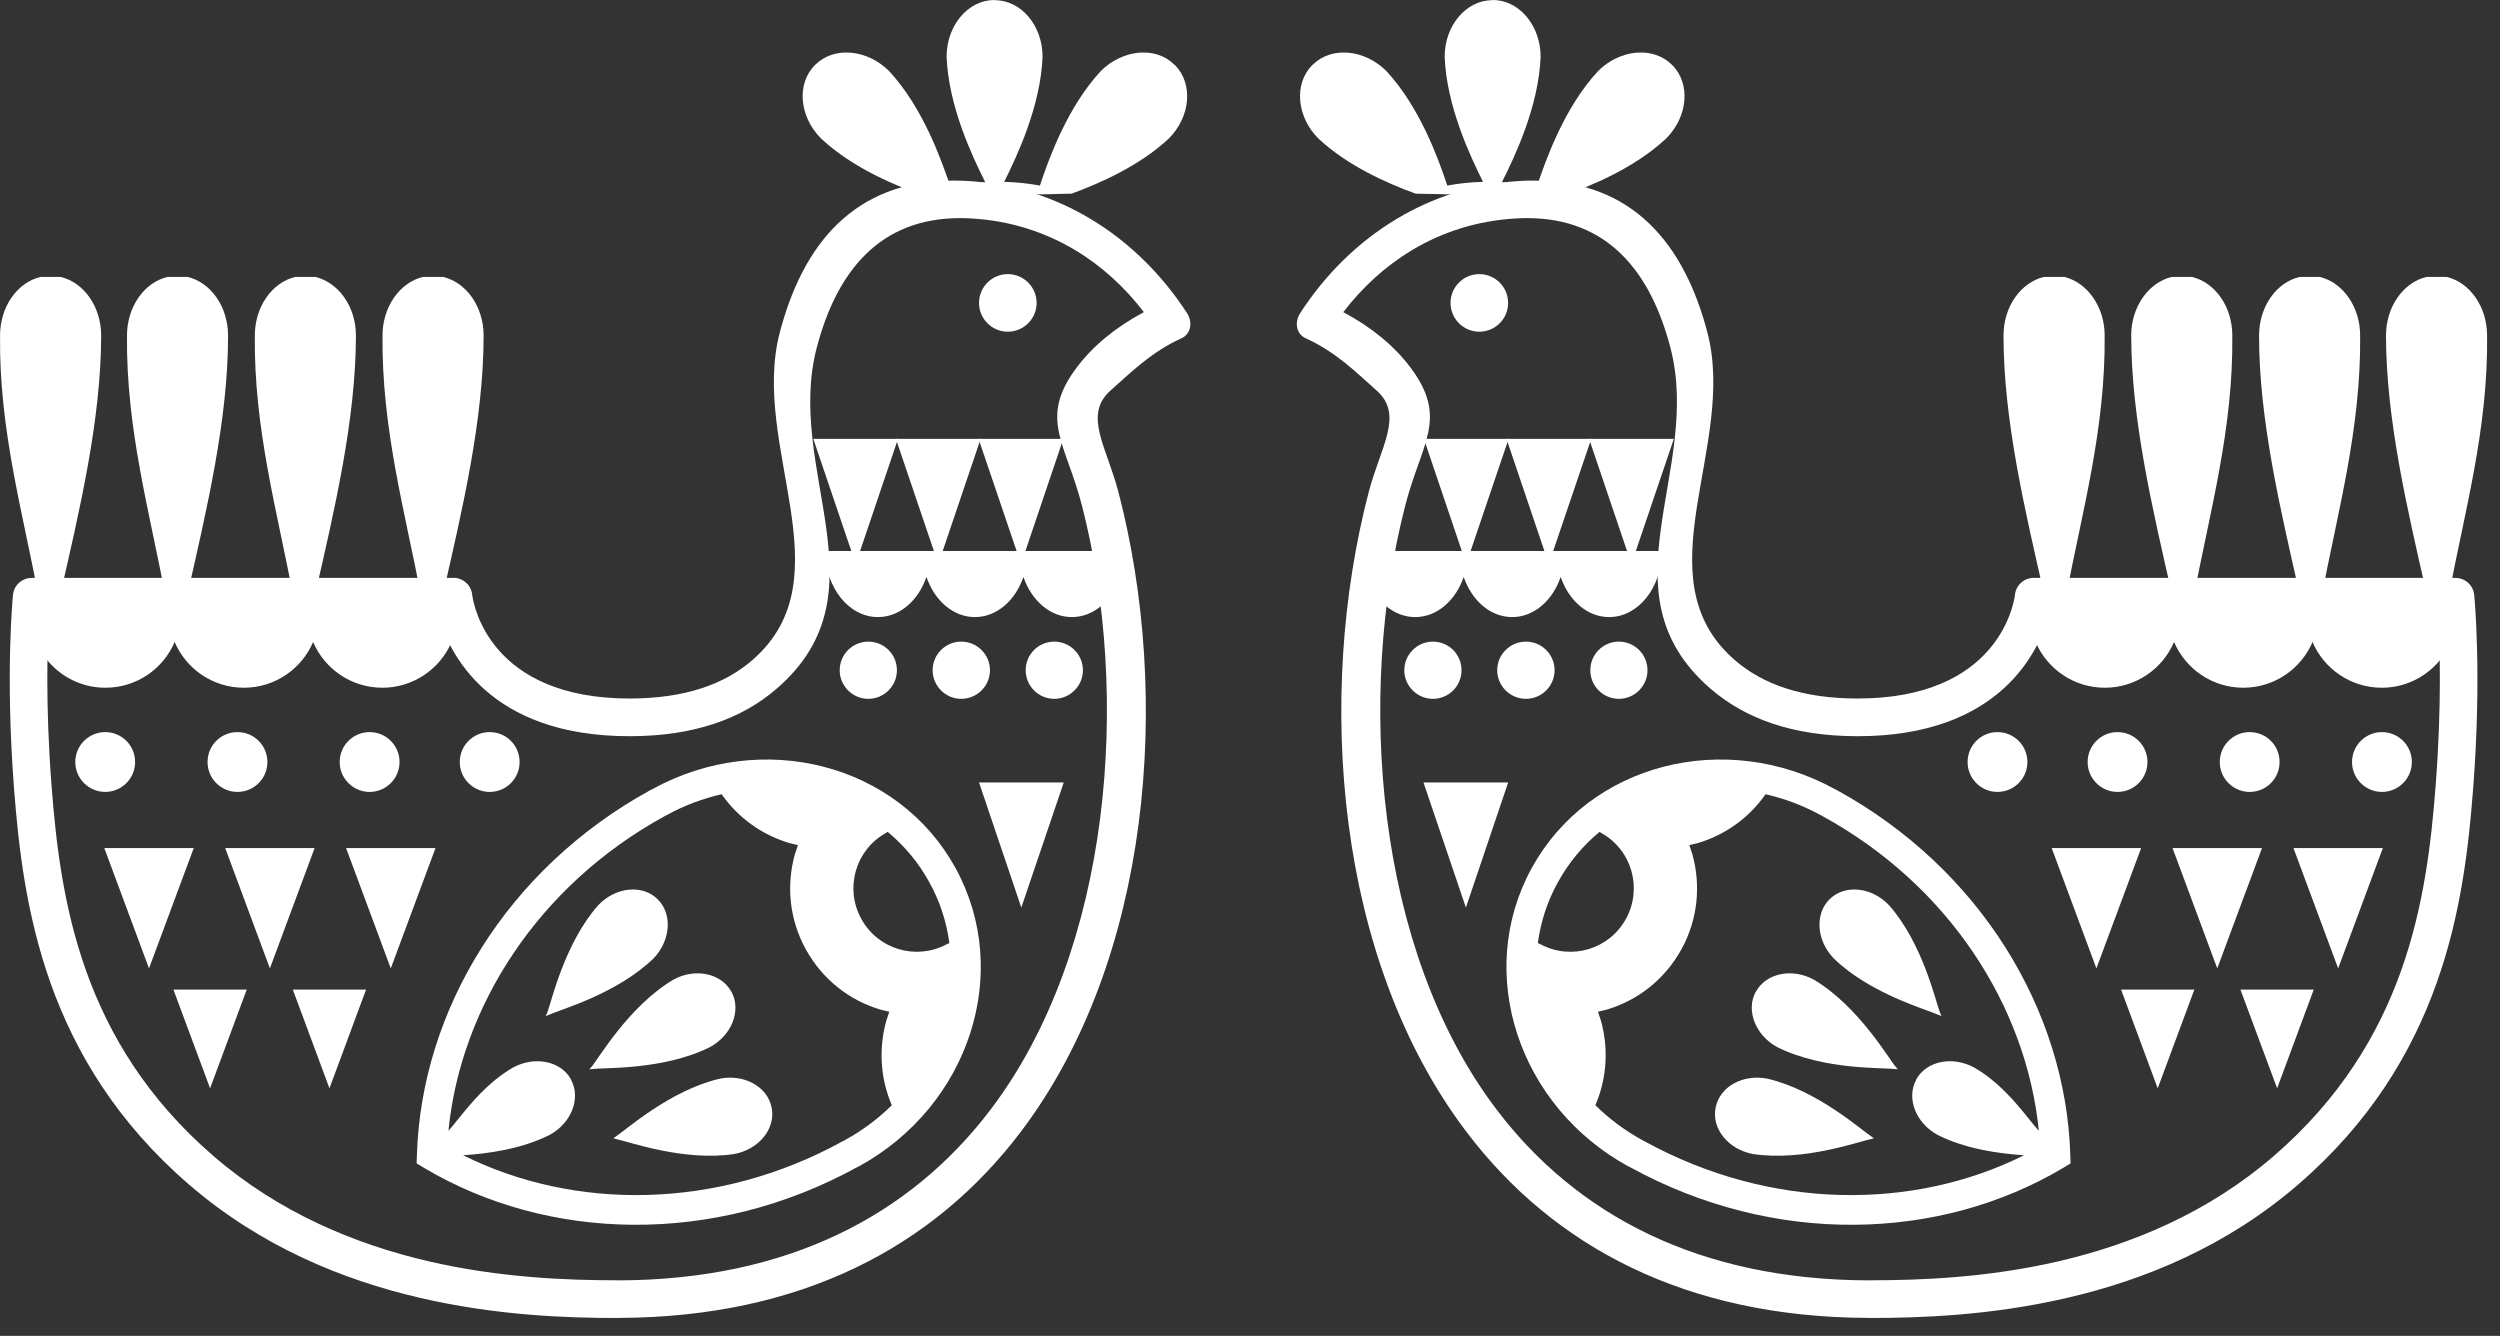 <?xml version="1.0" encoding="UTF-8"?> <svg xmlns="http://www.w3.org/2000/svg" width="131" height="70" viewBox="0 0 131 70" fill="none"><rect x="0" y="0" width="131" height="70" fill="#333333" stroke="none"/><g clip-path="url(#clip0_119_918)"><path fill-rule="evenodd" clip-rule="evenodd" d="M130.324 17.588C130.324 16.067 129.412 14.796 128.206 14.512H127.147C125.94 14.796 125.026 16.067 125.026 17.588C125.035 21.968 126.124 26.616 127.192 31.265H128.304C129.149 26.787 130.38 22.477 130.324 17.588ZM123.672 17.588C123.672 16.067 122.76 14.796 121.554 14.512H120.495C119.286 14.796 118.374 16.067 118.374 17.588C118.374 21.968 119.472 26.616 120.533 31.265H121.654C122.497 26.778 123.719 22.477 123.672 17.588ZM116.973 17.582C116.973 16.067 116.07 14.805 114.863 14.512H113.795C112.589 14.805 111.675 16.067 111.675 17.582C111.684 21.968 112.775 26.616 113.842 31.265H114.955C115.798 26.778 117.028 22.477 116.973 17.582ZM110.284 17.582C110.284 16.067 109.371 14.805 108.173 14.512H107.096C105.889 14.805 104.984 16.067 104.984 17.582C104.984 21.968 106.076 26.616 107.143 31.265H108.256C109.108 26.787 110.329 22.477 110.284 17.582Z" fill="white"></path><path d="M78.419 58.139C82.632 63.692 89.057 67.059 97.877 67.091H98.01V67.087C100.543 67.087 104.103 66.967 107.895 66.086C111.656 65.209 115.666 63.583 119.149 60.572C122.626 57.568 124.629 54.202 125.818 50.865C127.018 47.495 127.401 44.12 127.628 41.17C127.956 36.899 127.847 33.718 127.757 32.252H107.36C106.818 34.167 104.766 38.577 97.342 38.577C93.951 38.577 91.443 37.661 89.614 36.073C83.82 31.041 89.224 24.659 87.525 18.201C86.503 14.303 84.293 11.414 79.985 11.429C79.831 11.429 79.652 11.434 79.451 11.446C77.401 11.56 75.571 12.161 74.001 13.1C72.589 13.945 71.376 15.067 70.389 16.355C71.9 17.166 73.077 18.143 73.922 19.275C75.909 21.939 74.482 23.199 73.637 26.484C71.082 36.394 72.047 49.743 78.419 58.139ZM90.9 34.586C92.374 35.866 94.46 36.602 97.342 36.602C104.666 36.602 105.515 31.685 105.582 31.191C105.62 30.682 106.048 30.279 106.566 30.279H128.668V30.284C129.169 30.282 129.599 30.665 129.648 31.174C129.648 31.184 130.063 35.213 129.593 41.318C129.357 44.399 128.955 47.931 127.675 51.522C126.385 55.144 124.209 58.798 120.435 62.059C116.669 65.316 112.366 67.068 108.342 68.003C104.345 68.934 100.639 69.062 98.01 69.062V69.058H97.877C88.379 69.021 81.434 65.361 76.855 59.327C69.97 50.257 68.936 36.461 71.72 25.788C72.343 23.403 73.584 21.736 72.126 20.454C71.097 19.549 70.04 18.462 68.412 17.722C67.948 17.51 67.813 16.934 68.113 16.434L68.143 16.385C69.424 14.418 71.127 12.7 73.19 11.468C75.077 10.336 77.26 9.615 79.681 9.48C79.88 9.469 80.097 9.463 80.326 9.463C85.596 9.444 88.263 12.837 89.466 17.414C91.032 23.377 85.936 30.273 90.9 34.586Z" fill="white"></path><path fill-rule="evenodd" clip-rule="evenodd" d="M108.104 61.201L108.498 60.961L108.483 60.505C108.252 52.978 103.786 45.539 96.261 41.407L96.137 41.345C90.405 38.198 83.274 39.991 80.259 45.492C77.249 50.984 79.57 57.959 85.308 61.109L85.433 61.169C92.951 65.3 101.63 65.052 108.104 61.201ZM86.184 59.808L86.051 59.739C85.122 59.228 84.303 58.61 83.599 57.914C84.217 56.468 84.288 54.904 83.886 53.475L83.732 53.017L84.202 52.901C85.811 52.422 87.234 51.331 88.109 49.739C88.982 48.153 89.13 46.358 88.674 44.741L88.52 44.285L88.991 44.169C90.384 43.75 91.635 42.877 92.517 41.617C93.493 41.842 94.46 42.197 95.388 42.706L95.519 42.776C102.132 46.403 106.185 52.747 106.835 59.252C106.309 58.71 105.173 56.932 103.455 55.942C102.319 55.323 100.949 55.586 100.408 56.566V56.583C99.882 57.557 100.391 58.849 101.529 59.468C103.014 60.219 104.785 60.452 106.061 60.535C100.245 63.437 92.765 63.422 86.184 59.808ZM98.048 59.686L98.187 59.647L98.063 59.553C97.56 59.237 95.226 57.125 92.603 56.521C91.342 56.273 90.127 56.932 89.904 58.015L89.896 58.045C89.68 59.145 90.561 60.219 91.836 60.467C94.513 60.884 97.483 59.786 98.048 59.686ZM99.449 56.027L99.349 55.918C99 55.531 97.406 52.739 95.055 51.339C93.918 50.712 92.549 50.984 92.008 51.966L91.99 51.987C91.481 52.963 91.99 54.247 93.12 54.865C95.572 56.096 98.775 55.933 99.287 56.019H99.293L99.449 56.027ZM101.736 53.241L101.653 53.057C101.42 52.445 100.748 49.428 98.985 47.432C98.086 46.489 96.702 46.326 95.889 47.101L95.874 47.124V47.116C95.087 47.89 95.185 49.266 96.069 50.203C97.986 52.082 101.018 52.916 101.559 53.173L101.736 53.241ZM80.745 49.491C80.691 49.467 80.638 49.437 80.582 49.42C80.73 48.322 81.07 47.246 81.626 46.243C82.2 45.196 82.942 44.317 83.815 43.59C83.856 43.62 83.901 43.643 83.939 43.667C85.51 44.554 86.075 46.559 85.201 48.145C84.335 49.739 82.345 50.334 80.745 49.491Z" fill="white"></path><path fill-rule="evenodd" clip-rule="evenodd" d="M71.629 30.268C72.057 31.485 73.026 32.335 74.156 32.335C75.296 32.335 76.276 31.468 76.698 30.232C77.119 31.468 78.097 32.335 79.237 32.335C80.378 32.335 81.358 31.468 81.779 30.232C82.201 31.468 83.179 32.335 84.319 32.335C85.845 32.335 87.081 30.784 87.081 28.873H71.629V30.268Z" fill="white"></path><path fill-rule="evenodd" clip-rule="evenodd" d="M106.684 33.684C107.296 35.068 108.68 36.037 110.293 36.037C111.921 36.037 113.319 35.049 113.92 33.641C114.523 35.049 115.92 36.037 117.549 36.037C119.177 36.037 120.574 35.049 121.177 33.641C121.777 35.049 123.176 36.037 124.804 36.037C126.982 36.037 128.745 34.27 128.745 32.094H106.684V33.684Z" fill="white"></path><path fill-rule="evenodd" clip-rule="evenodd" d="M76.584 35.121C76.584 34.291 75.916 33.621 75.084 33.621C74.262 33.621 73.586 34.291 73.586 35.121C73.586 35.945 74.262 36.619 75.084 36.619C75.916 36.619 76.584 35.945 76.584 35.121ZM86.329 35.121C86.329 34.291 85.653 33.621 84.83 33.621C83.999 33.621 83.332 34.291 83.332 35.121C83.332 35.945 83.999 36.619 84.83 36.619C85.653 36.619 86.329 35.945 86.329 35.121ZM81.46 35.121C81.46 34.291 80.784 33.621 79.962 33.621C79.13 33.621 78.454 34.291 78.454 35.121C78.454 35.945 79.13 36.619 79.962 36.619C80.784 36.619 81.46 35.945 81.46 35.121Z" fill="white"></path><path fill-rule="evenodd" clip-rule="evenodd" d="M85.527 29.515L85.743 28.873H85.309L85.527 29.515Z" fill="white"></path><path fill-rule="evenodd" clip-rule="evenodd" d="M81.195 29.515L81.411 28.873H80.977L81.195 29.515Z" fill="white"></path><path fill-rule="evenodd" clip-rule="evenodd" d="M76.865 29.515L77.083 28.873H76.648L76.865 29.515Z" fill="white"></path><path fill-rule="evenodd" clip-rule="evenodd" d="M112.527 39.931C112.527 39.06 111.823 38.362 110.958 38.362C110.096 38.362 109.392 39.06 109.392 39.931C109.392 40.793 110.096 41.497 110.958 41.497C111.823 41.497 112.527 40.793 112.527 39.931ZM106.236 39.931C106.236 39.06 105.53 38.362 104.668 38.362C103.799 38.362 103.102 39.06 103.102 39.931C103.102 40.793 103.799 41.497 104.668 41.497C105.53 41.497 106.236 40.793 106.236 39.931ZM126.381 39.931C126.381 39.06 125.677 38.362 124.814 38.362C123.952 38.362 123.246 39.06 123.246 39.931C123.246 40.793 123.952 41.497 124.814 41.497C125.677 41.497 126.381 40.793 126.381 39.931ZM119.45 39.931C119.45 39.06 118.753 38.362 117.882 38.362C117.02 38.362 116.316 39.06 116.316 39.931C116.316 40.793 117.02 41.497 117.882 41.497C118.753 41.497 119.45 40.793 119.45 39.931Z" fill="white"></path><path fill-rule="evenodd" clip-rule="evenodd" d="M119.321 57.028L121.24 51.856H117.399L119.321 57.028ZM113.064 57.028L114.984 51.856H111.145L113.064 57.028ZM122.519 50.744L124.862 44.438H120.177L122.519 50.744ZM116.184 50.744L118.529 44.438H113.841L116.184 50.744ZM109.851 50.744L112.196 44.438H107.508L109.851 50.744Z" fill="white"></path><path fill-rule="evenodd" clip-rule="evenodd" d="M76.813 47.557L79.028 41.001H74.59L76.813 47.557Z" fill="white"></path><path fill-rule="evenodd" clip-rule="evenodd" d="M81.772 10.312C83.287 9.777 85.608 8.84 87.294 7.269C88.447 6.127 88.608 4.385 87.619 3.403L87.602 3.388C86.614 2.413 84.889 2.584 83.742 3.72C81.949 5.654 80.982 8.423 80.503 9.854C79.923 9.7 79.32 9.597 78.699 9.552C79.382 8.192 80.627 5.577 80.728 2.971C80.728 1.345 79.613 -0.001 78.214 -0.001H78.19V0.008C76.806 0.023 75.7 1.353 75.7 2.971C75.8 5.562 77.03 8.16 77.709 9.529C77.099 9.544 76.472 9.606 75.839 9.724C75.351 8.254 74.384 5.601 72.644 3.72C71.499 2.584 69.775 2.413 68.793 3.388H68.784L68.769 3.403C67.787 4.385 67.941 6.127 69.094 7.269C70.624 8.694 72.674 9.597 74.176 10.147L81.772 10.312Z" fill="white"></path><path fill-rule="evenodd" clip-rule="evenodd" d="M77.516 14.364C78.351 14.364 79.025 15.04 79.025 15.873C79.025 16.705 78.351 17.381 77.516 17.381C76.684 17.381 76.008 16.705 76.008 15.873C76.008 15.04 76.684 14.364 77.516 14.364Z" fill="white"></path><path fill-rule="evenodd" clip-rule="evenodd" d="M76.612 28.912L74.613 22.998H79.051L77.046 28.912H76.612Z" fill="white"></path><path fill-rule="evenodd" clip-rule="evenodd" d="M80.94 28.912L78.941 22.998H83.381L81.374 28.912H80.94Z" fill="white"></path><path fill-rule="evenodd" clip-rule="evenodd" d="M85.27 28.912L83.269 22.998H87.709L85.704 28.912H85.27Z" fill="white"></path><path fill-rule="evenodd" clip-rule="evenodd" d="M0.002 17.588C0.002 16.067 0.913 14.796 2.122 14.512H3.181C4.388 14.796 5.301 16.067 5.301 17.588C5.293 21.968 4.202 26.616 3.134 31.265H2.022C1.179 26.787 -0.052 22.477 0.002 17.588ZM6.654 17.588C6.654 16.067 7.567 14.796 8.774 14.512H9.833C11.04 14.796 11.951 16.067 11.951 17.588C11.951 21.968 10.854 26.616 9.795 31.265H8.674C7.831 26.778 6.607 22.477 6.654 17.588ZM13.353 17.582C13.353 16.067 14.258 14.805 15.465 14.512H16.53C17.739 14.805 18.651 16.067 18.651 17.582C18.644 21.968 17.553 26.616 16.485 31.265H15.37C14.527 26.778 13.299 22.477 13.353 17.582ZM20.044 17.582C20.044 16.067 20.957 14.805 22.155 14.512H23.229C24.436 14.805 25.341 16.067 25.341 17.582C25.341 21.968 24.25 26.616 23.182 31.265H22.07C21.218 26.787 19.996 22.477 20.044 17.582Z" fill="white"></path><path d="M51.91 58.139C47.697 63.692 41.27 67.059 32.453 67.091H32.32V67.087C29.787 67.087 26.224 66.967 22.435 66.086C18.671 65.209 14.664 63.583 11.181 60.572C7.701 57.568 5.699 54.202 4.509 50.865C3.309 47.495 2.928 44.12 2.701 41.17C2.372 36.899 2.483 33.718 2.571 32.252H22.968C23.509 34.167 25.561 38.577 32.987 38.577C36.379 38.577 38.886 37.661 40.714 36.073C46.508 31.041 41.105 24.659 42.802 18.201C43.827 14.303 46.037 11.414 50.342 11.429C50.498 11.429 50.676 11.434 50.879 11.446C52.929 11.56 54.756 12.161 56.329 13.1C57.739 13.945 58.954 15.067 59.938 16.355C58.428 17.166 57.251 18.143 56.406 19.275C54.418 21.939 55.845 23.199 56.692 26.484C59.247 36.394 58.28 49.743 51.91 58.139ZM39.428 34.586C37.954 35.866 35.87 36.602 32.987 36.602C25.664 36.602 24.814 31.685 24.746 31.191C24.709 30.682 24.281 30.279 23.764 30.279H1.659V30.284C1.158 30.282 0.728 30.665 0.681 31.174C0.681 31.184 0.266 35.213 0.735 41.318C0.972 44.399 1.375 47.931 2.652 51.522C3.944 55.144 6.118 58.798 9.892 62.059C13.66 65.316 17.963 67.068 21.988 68.003C25.985 68.934 29.69 69.062 32.32 69.062V69.058H32.453C41.948 69.021 48.896 65.361 53.474 59.327C60.358 50.257 61.391 36.461 58.607 25.788C57.985 23.403 56.746 21.736 58.201 20.454C59.23 19.549 60.289 18.462 61.917 17.722C62.379 17.51 62.514 16.934 62.217 16.434L62.185 16.385C60.903 14.418 59.202 12.7 57.139 11.468C55.25 10.336 53.07 9.615 50.646 9.48C50.449 9.469 50.233 9.463 50.002 9.463C44.732 9.444 42.064 12.837 40.863 17.414C39.295 23.377 44.392 30.273 39.428 34.586Z" fill="white"></path><path fill-rule="evenodd" clip-rule="evenodd" d="M22.228 61.201L21.832 60.961L21.847 60.505C22.08 52.978 26.543 45.539 34.071 41.407L34.193 41.345C39.925 38.198 47.056 39.991 50.073 45.492C53.081 50.984 50.762 57.959 45.021 61.109L44.897 61.169C37.381 65.3 28.702 65.052 22.228 61.201ZM44.148 59.808L44.279 59.739C45.207 59.228 46.027 58.61 46.731 57.914C46.112 56.468 46.044 54.904 46.446 53.475L46.6 53.017L46.127 52.901C44.518 52.422 43.096 51.331 42.222 49.739C41.347 48.153 41.2 46.358 41.658 44.741L41.812 44.285L41.341 44.169C39.948 43.75 38.694 42.877 37.813 41.617C36.839 41.842 35.872 42.197 34.944 42.706L34.811 42.776C28.2 46.403 24.145 52.747 23.497 59.252C24.021 58.71 25.159 56.932 26.875 55.942C28.013 55.323 29.383 55.586 29.924 56.566V56.583C30.45 57.557 29.939 58.849 28.803 59.468C27.316 60.219 25.544 60.452 24.269 60.535C30.084 63.437 37.567 63.422 44.148 59.808ZM32.282 59.686L32.143 59.647L32.267 59.553C32.77 59.237 35.106 57.125 37.727 56.521C38.989 56.273 40.203 56.932 40.427 58.015L40.436 58.045C40.652 59.145 39.771 60.219 38.493 60.467C35.817 60.884 32.847 59.786 32.282 59.686ZM30.883 56.027L30.983 55.918C31.332 55.531 32.924 52.739 35.277 51.339C36.413 50.712 37.783 50.984 38.324 51.966L38.339 51.987C38.85 52.963 38.339 54.247 37.209 54.865C34.757 56.096 31.554 55.933 31.045 56.019H31.037L30.883 56.027ZM28.593 53.241L28.679 53.057C28.91 52.445 29.584 49.428 31.347 47.432C32.243 46.489 33.628 46.326 34.441 47.101L34.456 47.124V47.116C35.245 47.89 35.145 49.266 34.263 50.203C32.344 52.082 29.312 52.916 28.771 53.173L28.593 53.241ZM49.585 49.491C49.641 49.467 49.694 49.437 49.748 49.42C49.6 48.322 49.26 47.246 48.703 46.243C48.132 45.196 47.39 44.317 46.515 43.59C46.476 43.62 46.431 43.643 46.391 43.667C44.82 44.554 44.255 46.559 45.13 48.145C45.997 49.739 47.985 50.334 49.585 49.491Z" fill="white"></path><path fill-rule="evenodd" clip-rule="evenodd" d="M58.697 30.268C58.269 31.485 57.297 32.335 56.167 32.335C55.027 32.335 54.049 31.468 53.628 30.232C53.206 31.468 52.226 32.335 51.086 32.335C49.946 32.335 48.968 31.468 48.546 30.232C48.125 31.468 47.145 32.335 46.004 32.335C44.479 32.335 43.242 30.784 43.242 28.873H58.697V30.268Z" fill="white"></path><path fill-rule="evenodd" clip-rule="evenodd" d="M23.646 33.684C23.034 35.068 21.647 36.037 20.036 36.037C18.406 36.037 17.009 35.049 16.407 33.641C15.806 35.049 14.409 36.037 12.781 36.037C11.15 36.037 9.753 35.049 9.152 33.641C8.553 35.049 7.154 36.037 5.525 36.037C3.347 36.037 1.582 34.27 1.582 32.094H23.646V33.684Z" fill="white"></path><path fill-rule="evenodd" clip-rule="evenodd" d="M53.746 35.121C53.746 34.291 54.413 33.621 55.244 33.621C56.068 33.621 56.744 34.291 56.744 35.121C56.744 35.945 56.068 36.619 55.244 36.619C54.413 36.619 53.746 35.945 53.746 35.121ZM44 35.121C44 34.291 44.676 33.621 45.498 33.621C46.33 33.621 46.998 34.291 46.998 35.121C46.998 35.945 46.33 36.619 45.498 36.619C44.676 36.619 44 35.945 44 35.121ZM48.87 35.121C48.87 34.291 49.544 33.621 50.367 33.621C51.198 33.621 51.874 34.291 51.874 35.121C51.874 35.945 51.198 36.619 50.367 36.619C49.544 36.619 48.87 35.945 48.87 35.121Z" fill="white"></path><path fill-rule="evenodd" clip-rule="evenodd" d="M44.802 29.515L44.586 28.873H45.02L44.802 29.515Z" fill="white"></path><path fill-rule="evenodd" clip-rule="evenodd" d="M49.132 29.515L48.914 28.873H49.348L49.132 29.515Z" fill="white"></path><path fill-rule="evenodd" clip-rule="evenodd" d="M53.458 29.515L53.242 28.873H53.674L53.458 29.515Z" fill="white"></path><path fill-rule="evenodd" clip-rule="evenodd" d="M17.799 39.931C17.799 39.06 18.505 38.362 19.368 38.362C20.23 38.362 20.936 39.06 20.936 39.931C20.936 40.793 20.23 41.497 19.368 41.497C18.505 41.497 17.799 40.793 17.799 39.931ZM24.092 39.931C24.092 39.06 24.796 38.362 25.658 38.362C26.529 38.362 27.227 39.06 27.227 39.931C27.227 40.793 26.529 41.497 25.658 41.497C24.796 41.497 24.092 40.793 24.092 39.931ZM3.945 39.931C3.945 39.06 4.649 38.362 5.514 38.362C6.376 38.362 7.08 39.06 7.08 39.931C7.08 40.793 6.376 41.497 5.514 41.497C4.649 41.497 3.945 40.793 3.945 39.931ZM10.876 39.931C10.876 39.06 11.573 38.362 12.444 38.362C13.308 38.362 14.012 39.06 14.012 39.931C14.012 40.793 13.308 41.497 12.444 41.497C11.573 41.497 10.876 40.793 10.876 39.931Z" fill="white"></path><path fill-rule="evenodd" clip-rule="evenodd" d="M11.009 57.028L9.087 51.856H12.928L11.009 57.028ZM17.263 57.028L15.344 51.856H19.182L17.263 57.028ZM7.808 50.744L5.465 44.438H10.153L7.808 50.744ZM14.143 50.744L11.8 44.438H16.486L14.143 50.744ZM20.477 50.744L18.134 44.438H22.821L20.477 50.744Z" fill="white"></path><path fill-rule="evenodd" clip-rule="evenodd" d="M53.517 47.557L51.301 41.001H55.74L53.517 47.557Z" fill="white"></path><path fill-rule="evenodd" clip-rule="evenodd" d="M48.558 10.312C47.041 9.777 44.721 8.84 43.035 7.269C41.882 6.127 41.72 4.385 42.71 3.403L42.725 3.388C43.716 2.413 45.44 2.584 46.585 3.72C48.38 5.654 49.345 8.423 49.827 9.854C50.407 9.7 51.01 9.597 51.628 9.552C50.948 8.192 49.703 5.577 49.602 2.971C49.602 1.345 50.715 -0.001 52.116 -0.001H52.14V0.008C53.524 0.023 54.63 1.353 54.63 2.971C54.53 5.562 53.299 8.16 52.619 9.529C53.229 9.544 53.856 9.606 54.491 9.724C54.977 8.254 55.944 5.601 57.685 3.72C58.83 2.584 60.555 2.413 61.537 3.388H61.543L61.56 3.403C62.542 4.385 62.388 6.127 61.235 7.269C59.703 8.694 57.653 9.597 56.154 10.147L48.558 10.312Z" fill="white"></path><path fill-rule="evenodd" clip-rule="evenodd" d="M52.809 14.364C51.977 14.364 51.301 15.04 51.301 15.873C51.301 16.705 51.977 17.381 52.809 17.381C53.644 17.381 54.318 16.705 54.318 15.873C54.318 15.04 53.644 14.364 52.809 14.364Z" fill="white"></path><path fill-rule="evenodd" clip-rule="evenodd" d="M53.719 28.912L55.717 22.998H51.277L53.284 28.912H53.719Z" fill="white"></path><path fill-rule="evenodd" clip-rule="evenodd" d="M49.385 28.912L51.385 22.998H46.945L48.95 28.912H49.385Z" fill="white"></path><path fill-rule="evenodd" clip-rule="evenodd" d="M45.056 28.912L47.055 22.998H42.617L44.622 28.912H45.056Z" fill="white"></path></g><defs><clipPath id="clip0_119_918"><rect width="131" height="70" fill="white"></rect></clipPath></defs></svg> 
